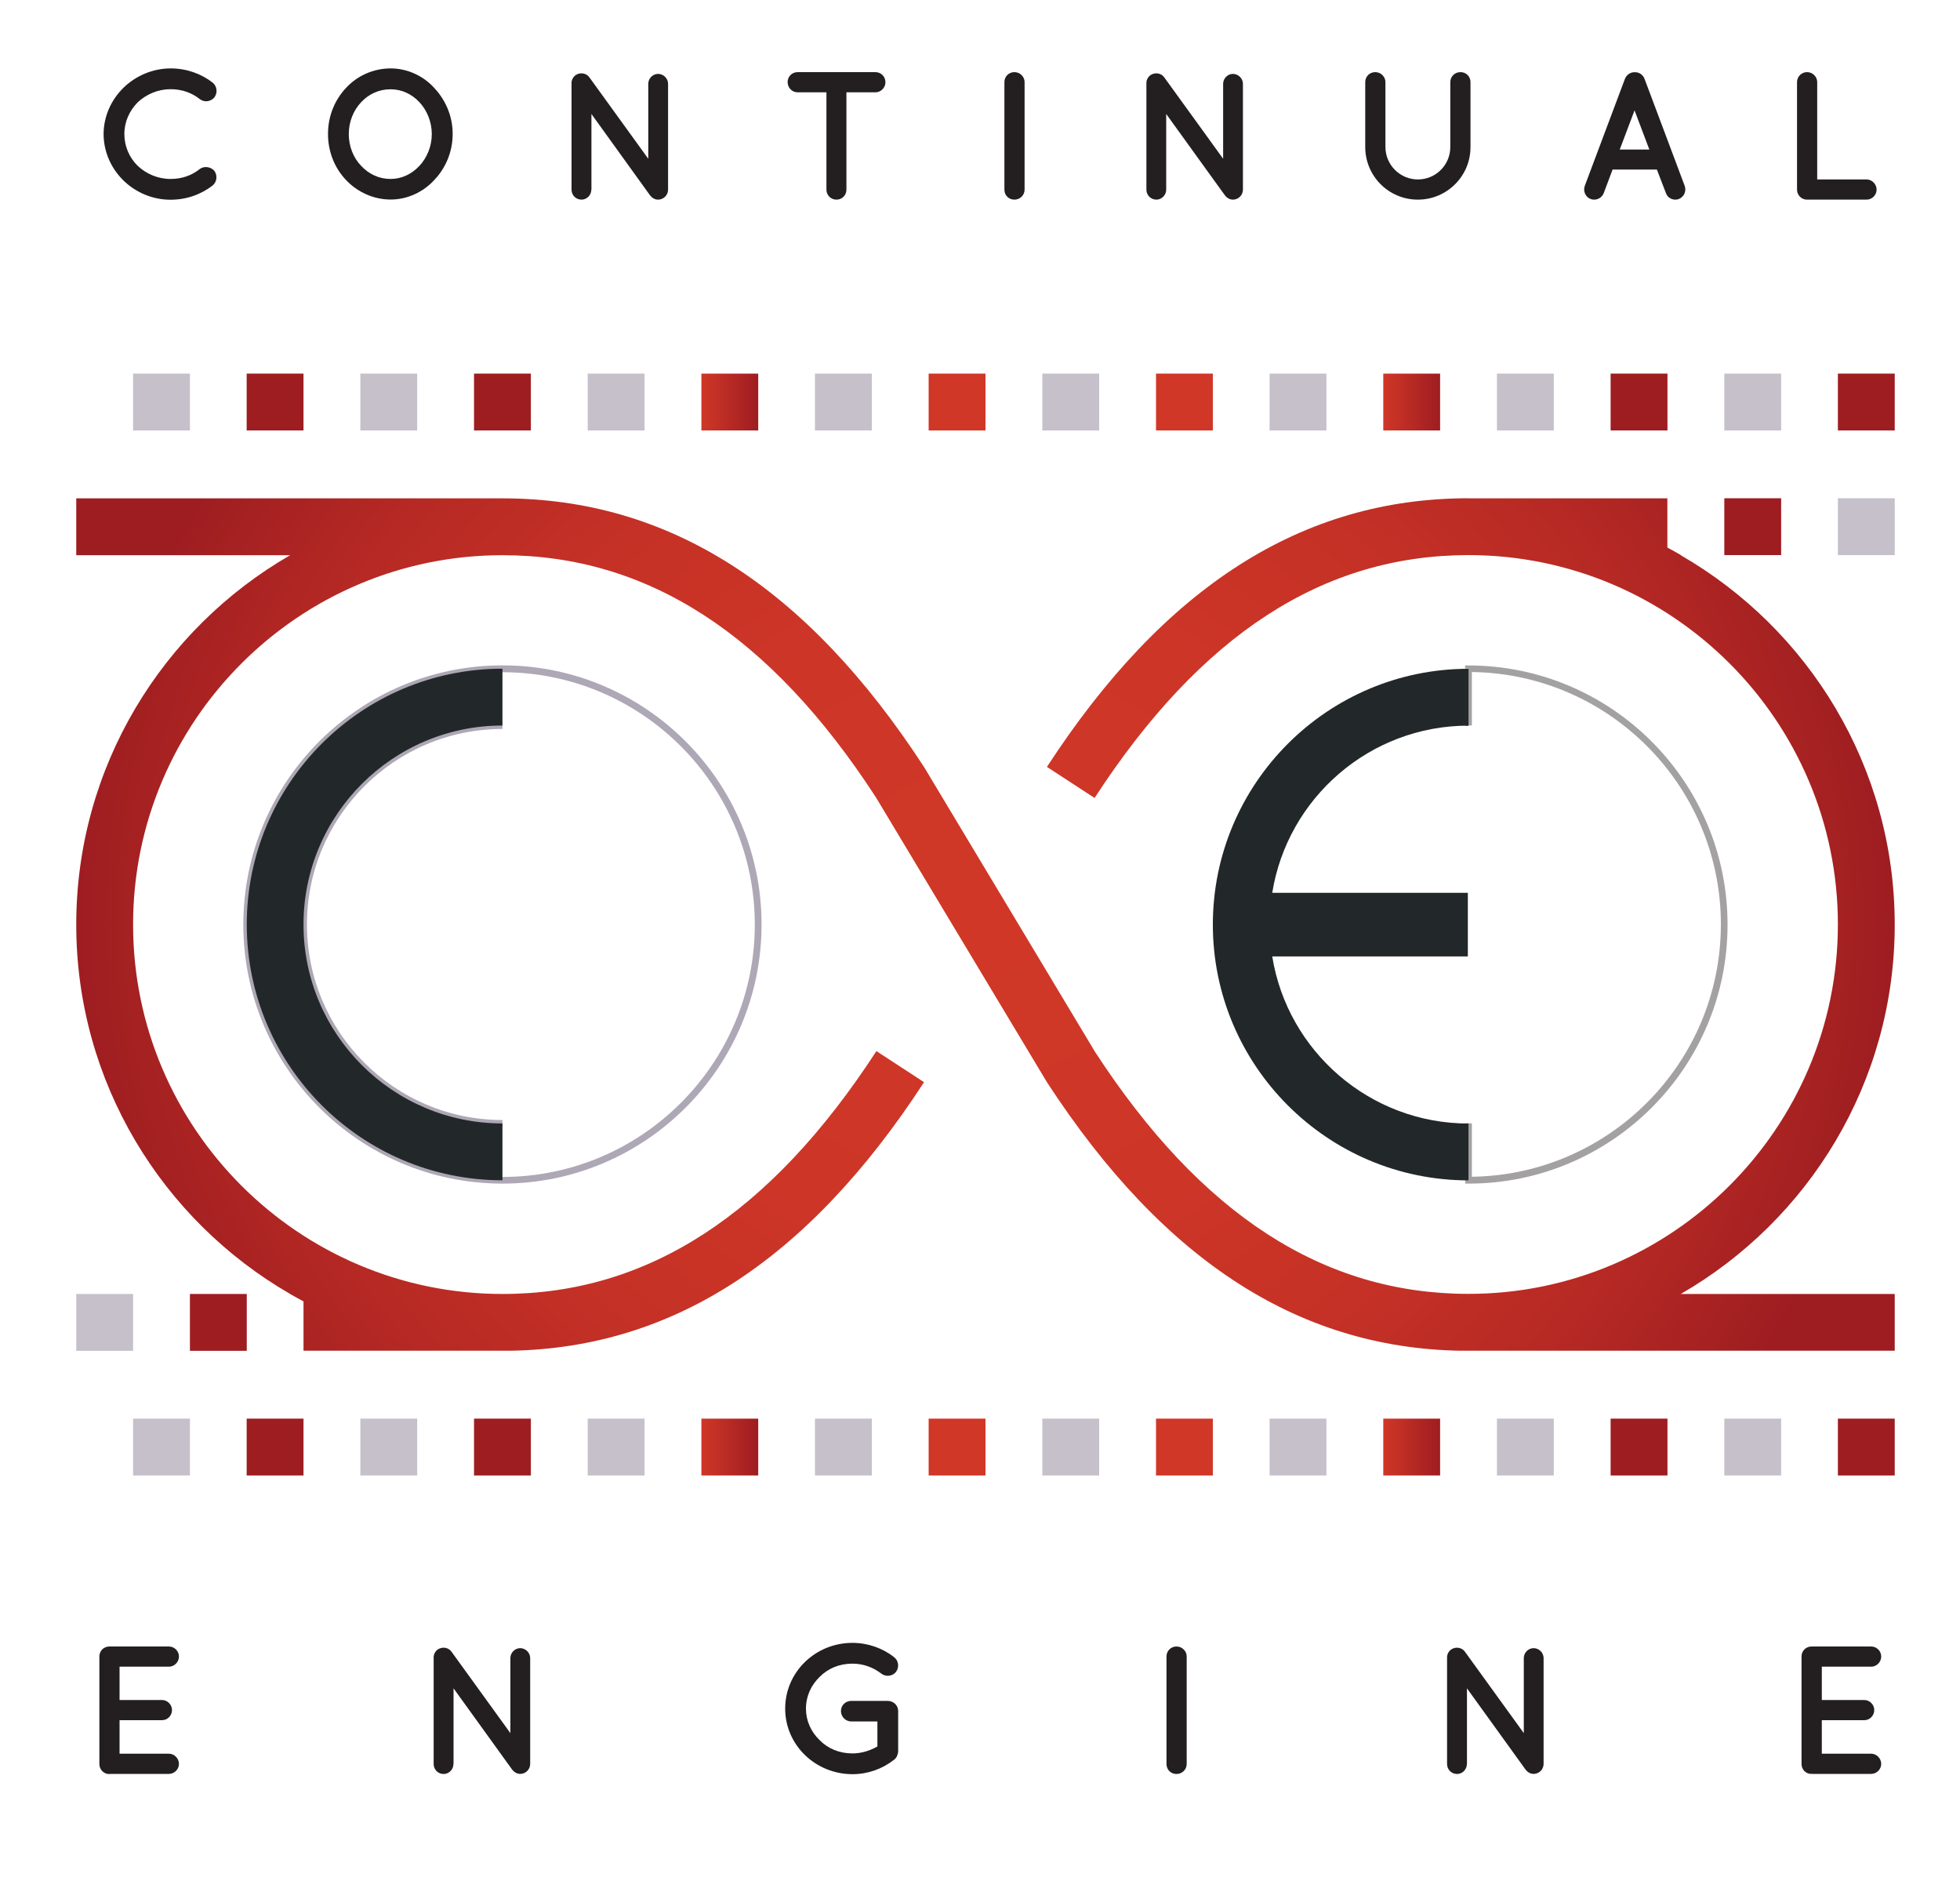 <svg xmlns="http://www.w3.org/2000/svg" xmlns:xlink="http://www.w3.org/1999/xlink" x="0px" y="0px" viewBox="0 0 200 191.55" style="enable-background:new 0 0 200 191.55;" xml:space="preserve"><style type="text/css">	.st0{fill:#AEA7B5;}	.st1{fill:#C5C0CA;}	.st2{fill:#9E1D21;}	.st3{clip-path:url(#SVGID_2_);fill:url(#SVGID_3_);}	.st4{fill:#D03727;}	.st5{clip-path:url(#SVGID_5_);fill:url(#SVGID_6_);}	.st6{clip-path:url(#SVGID_8_);fill:url(#SVGID_9_);}	.st7{clip-path:url(#SVGID_11_);fill:url(#SVGID_12_);}	.st8{fill:#231F20;}	.st9{fill:#222829;}	.st10{fill:#A3A1A2;}	.st11{fill:#23292A;}	.st12{clip-path:url(#SVGID_14_);fill:url(#SVGID_15_);}	.st13{display:none;}	.st14{display:inline;fill:#FFFFFF;}	.st15{display:inline;}	.st16{clip-path:url(#SVGID_17_);fill:#FFFFFF;}	.st17{clip-path:url(#SVGID_19_);fill:#FFFFFF;}	.st18{clip-path:url(#SVGID_21_);fill:#FFFFFF;}	.st19{clip-path:url(#SVGID_23_);fill:#FFFFFF;}	.st20{clip-path:url(#SVGID_25_);fill:#FFFFFF;}</style><g id="logo">	<path class="st0" d="M51.27,114.97c-11.38,0-20.64-9.26-20.64-20.64c0-11.38,9.26-20.64,20.64-20.64v0.69  c-5.5,0-10.49,2.24-14.1,5.85c-3.61,3.61-5.85,8.6-5.85,14.1c0,5.5,2.24,10.49,5.85,14.1c3.61,3.61,8.6,5.85,14.1,5.85V114.97   M51.27,120.77c-14.58,0-26.44-11.86-26.44-26.44c0-14.58,11.86-26.44,26.44-26.44c14.58,0,26.44,11.86,26.44,26.44  C77.71,108.92,65.85,120.77,51.27,120.77v-0.34v-0.34c7.1,0,13.54-2.89,18.2-7.55c4.66-4.66,7.55-11.1,7.55-18.2  c0-7.1-2.89-13.54-7.55-18.2c-4.66-4.66-11.1-7.55-18.2-7.55c-7.1,0-13.54,2.89-18.2,7.55c-4.66,4.66-7.55,11.1-7.55,18.2  c0,7.1,2.89,13.54,7.55,18.2c4.66,4.66,11.1,7.55,18.2,7.55v0.34V120.77"></path>	<rect x="13.58" y="38.12" class="st1" width="5.8" height="5.8"></rect>	<rect x="25.17" y="38.12" class="st2" width="5.8" height="5.8"></rect>	<rect x="36.77" y="38.12" class="st1" width="5.8" height="5.8"></rect>	<rect x="48.37" y="38.12" class="st2" width="5.8" height="5.8"></rect>	<rect x="59.97" y="38.12" class="st1" width="5.8" height="5.8"></rect>	<g>		<defs>			<rect id="SVGID_1_" x="71.57" y="38.12" width="5.8" height="5.8"></rect>		</defs>		<clipPath id="SVGID_2_">			<use xlink:href="#SVGID_1_" style="overflow:visible;"></use>		</clipPath>					<linearGradient id="SVGID_3_" gradientUnits="userSpaceOnUse" x1="-180.636" y1="381.753" x2="-179.947" y2="381.753" gradientTransform="matrix(8.418 0 0 -8.418 1592.152 3254.611)">			<stop offset="0" style="stop-color:#D03727"></stop>			<stop offset="1" style="stop-color:#9E1D21"></stop>		</linearGradient>		<rect x="71.57" y="38.12" class="st3" width="5.8" height="5.8"></rect>	</g>	<rect x="83.16" y="38.12" class="st1" width="5.8" height="5.8"></rect>	<rect x="94.76" y="38.12" class="st4" width="5.8" height="5.8"></rect>	<rect x="106.36" y="38.12" class="st1" width="5.8" height="5.8"></rect>	<rect x="117.96" y="38.12" class="st4" width="5.8" height="5.8"></rect>	<rect x="129.55" y="38.12" class="st1" width="5.8" height="5.8"></rect>	<g>		<defs>			<rect id="SVGID_4_" x="141.15" y="38.12" width="5.8" height="5.8"></rect>		</defs>		<clipPath id="SVGID_5_">			<use xlink:href="#SVGID_4_" style="overflow:visible;"></use>		</clipPath>					<linearGradient id="SVGID_6_" gradientUnits="userSpaceOnUse" x1="-184.37" y1="381.753" x2="-183.681" y2="381.753" gradientTransform="matrix(8.418 0 0 -8.418 1693.172 3254.611)">			<stop offset="0" style="stop-color:#D03727"></stop>			<stop offset="1" style="stop-color:#9E1D21"></stop>		</linearGradient>		<rect x="141.15" y="38.12" class="st5" width="5.8" height="5.8"></rect>	</g>	<rect x="152.75" y="38.12" class="st1" width="5.8" height="5.8"></rect>	<rect x="164.35" y="38.12" class="st2" width="5.8" height="5.8"></rect>	<rect x="175.95" y="38.12" class="st1" width="5.8" height="5.8"></rect>	<rect x="187.54" y="38.12" class="st2" width="5.8" height="5.8"></rect>	<rect x="13.58" y="144.75" class="st1" width="5.8" height="5.8"></rect>	<rect x="25.17" y="144.75" class="st2" width="5.8" height="5.8"></rect>	<rect x="36.77" y="144.75" class="st1" width="5.8" height="5.8"></rect>	<rect x="48.37" y="144.75" class="st2" width="5.8" height="5.8"></rect>	<rect x="59.97" y="144.75" class="st1" width="5.8" height="5.8"></rect>	<g>		<defs>			<rect id="SVGID_7_" x="71.57" y="144.75" width="5.8" height="5.8"></rect>		</defs>		<clipPath id="SVGID_8_">			<use xlink:href="#SVGID_7_" style="overflow:visible;"></use>		</clipPath>					<linearGradient id="SVGID_9_" gradientUnits="userSpaceOnUse" x1="-180.636" y1="387.475" x2="-179.947" y2="387.475" gradientTransform="matrix(8.418 0 0 -8.418 1592.152 3409.398)">			<stop offset="0" style="stop-color:#D03727"></stop>			<stop offset="1" style="stop-color:#9E1D21"></stop>		</linearGradient>		<rect x="71.57" y="144.75" class="st6" width="5.8" height="5.8"></rect>	</g>	<rect x="83.16" y="144.75" class="st1" width="5.8" height="5.8"></rect>	<rect x="94.76" y="144.75" class="st4" width="5.8" height="5.8"></rect>	<rect x="106.36" y="144.75" class="st1" width="5.8" height="5.8"></rect>	<rect x="117.96" y="144.75" class="st4" width="5.8" height="5.8"></rect>	<rect x="129.55" y="144.75" class="st1" width="5.8" height="5.8"></rect>	<g>		<defs>			<rect id="SVGID_10_" x="141.15" y="144.75" width="5.8" height="5.8"></rect>		</defs>		<clipPath id="SVGID_11_">			<use xlink:href="#SVGID_10_" style="overflow:visible;"></use>		</clipPath>					<linearGradient id="SVGID_12_" gradientUnits="userSpaceOnUse" x1="-184.37" y1="387.475" x2="-183.681" y2="387.475" gradientTransform="matrix(8.418 0 0 -8.418 1693.172 3409.398)">			<stop offset="0" style="stop-color:#D03727"></stop>			<stop offset="1" style="stop-color:#9E1D21"></stop>		</linearGradient>		<rect x="141.15" y="144.75" class="st7" width="5.8" height="5.8"></rect>	</g>	<rect x="152.75" y="144.75" class="st1" width="5.8" height="5.8"></rect>	<rect x="164.35" y="144.75" class="st2" width="5.8" height="5.8"></rect>	<rect x="175.95" y="144.75" class="st1" width="5.8" height="5.8"></rect>	<rect x="187.54" y="144.75" class="st2" width="5.8" height="5.8"></rect>	<path class="st8" d="M10.57,13.68C10.59,10,13.68,7,17.4,6.98c1.64,0,3.12,0.54,4.3,1.45c0.45,0.37,0.52,1.02,0.19,1.49  c-0.37,0.47-1.06,0.54-1.49,0.2C19.57,9.46,18.55,9.1,17.4,9.1c-1.28,0-2.47,0.52-3.35,1.34c-0.84,0.86-1.36,1.97-1.36,3.24  c0,1.26,0.52,2.42,1.36,3.24c0.87,0.82,2.06,1.34,3.35,1.34c1.15,0,2.16-0.35,2.99-1.02c0.43-0.32,1.12-0.24,1.49,0.2  c0.33,0.46,0.26,1.13-0.19,1.49c-1.17,0.91-2.66,1.45-4.3,1.45C13.68,20.37,10.59,17.38,10.57,13.68"></path>	<path class="st8" d="M44.31,8.97c1.15,1.23,1.88,2.86,1.88,4.7c0,1.84-0.73,3.5-1.88,4.7c-1.1,1.21-2.73,1.99-4.44,1.99  c-1.78,0-3.42-0.78-4.56-1.99c-1.15-1.21-1.84-2.86-1.84-4.7c0-1.84,0.69-3.48,1.84-4.7c1.13-1.23,2.77-1.99,4.56-1.99  C41.57,6.98,43.21,7.75,44.31,8.97 M44.06,13.68c0-1.26-0.5-2.44-1.26-3.25c-0.78-0.84-1.82-1.32-2.94-1.32  c-1.19,0-2.23,0.48-3.01,1.32c-0.78,0.82-1.26,1.99-1.26,3.25c0,1.26,0.48,2.44,1.26,3.24c0.78,0.84,1.82,1.34,3.01,1.34  c1.12,0,2.16-0.5,2.94-1.34C43.56,16.11,44.06,14.94,44.06,13.68"></path>	<path class="st8" d="M60.34,19.35c0,0.56-0.46,1.02-1,1.02c-0.58,0-1.02-0.46-1.02-1.02V8.55V8.53c-0.02-0.32,0.13-0.65,0.41-0.86  c0.46-0.32,1.1-0.22,1.41,0.22l6.01,8.31V8.55c0-0.54,0.45-1.01,1-1.01c0.56,0,1.02,0.47,1.02,1.01v10.8  c0,0.56-0.46,1.02-1.02,1.02c-0.3,0-0.58-0.15-0.76-0.37l-0.09-0.11l-5.95-8.26V19.35z"></path>	<path class="st8" d="M89.33,9.42h-2.96v9.93c0,0.58-0.45,1.02-1.02,1.02c-0.56,0-1.02-0.44-1.02-1.02V9.42h-2.94  c-0.58,0-1.02-0.48-1.02-1.04c0-0.58,0.45-1.02,1.02-1.02h7.94c0.56,0,1.02,0.45,1.02,1.02C90.36,8.94,89.89,9.42,89.33,9.42"></path>	<path class="st8" d="M102.49,8.38c0-0.58,0.45-1.02,1.02-1.02c0.56,0,1.04,0.45,1.04,1.02v10.97c0,0.58-0.48,1.02-1.04,1.02  c-0.58,0-1.02-0.44-1.02-1.02V8.38z"></path>	<path class="st8" d="M119,19.35c0,0.56-0.47,1.02-1,1.02c-0.58,0-1.02-0.46-1.02-1.02V8.55V8.53c-0.02-0.32,0.13-0.65,0.41-0.86  c0.46-0.32,1.1-0.22,1.41,0.22l6.01,8.31V8.55c0-0.54,0.45-1.01,1-1.01s1.02,0.47,1.02,1.01v10.8c0,0.56-0.46,1.02-1.02,1.02  c-0.3,0-0.58-0.15-0.76-0.37l-0.09-0.11L119,11.63V19.35z"></path>	<path class="st8" d="M144.68,20.37c-2.99,0-5.37-2.42-5.37-5.37V8.38c0-0.58,0.45-1.02,1.02-1.02c0.56,0,1.04,0.45,1.04,1.02V15  c0,1.82,1.49,3.31,3.31,3.31c1.84,0,3.31-1.49,3.31-3.31V8.38c0-0.58,0.46-1.02,1.04-1.02c0.58,0,1.02,0.45,1.02,1.02V15  C150.06,17.95,147.66,20.37,144.68,20.37"></path>	<path class="st8" d="M169.07,17.3h-4.52l-0.91,2.42c-0.17,0.41-0.56,0.65-0.97,0.65c-0.13,0-0.24-0.02-0.35-0.06  c-0.54-0.2-0.8-0.8-0.61-1.34l4.11-10.95c0.17-0.41,0.58-0.67,0.99-0.65c0.43-0.02,0.82,0.24,0.99,0.65l4.11,10.95  c0.19,0.54-0.07,1.13-0.61,1.34c-0.09,0.04-0.22,0.06-0.35,0.06c-0.41,0-0.8-0.24-0.95-0.65L169.07,17.3z M168.3,15.26l-1.51-4  l-1.51,4H168.3z"></path>	<path class="st8" d="M183.37,19.35V8.38c0-0.56,0.45-1.02,1.02-1.02c0.58,0,1.04,0.47,1.04,1.02v9.93h5.04  c0.54,0,1.02,0.47,1.02,1.04c0,0.56-0.48,1.02-1.02,1.02h-6.03h-0.04h-0.02C183.82,20.37,183.37,19.91,183.37,19.35"></path>	<path class="st8" d="M10.14,179.99v-10.97c0-0.58,0.45-1.02,1.02-1.02h0.02h0.04h6.02c0.54,0,1.02,0.45,1.02,1.02  c0,0.58-0.48,1.04-1.02,1.04H12.2v3.4h4.33c0.56,0,1.02,0.48,1.02,1.02c0,0.58-0.46,1.04-1.02,1.04H12.2v3.42h5.04  c0.54,0,1.02,0.47,1.02,1.04c0,0.56-0.48,1.02-1.02,1.02h-6.02L11.18,181l-0.02,0.02C10.58,181.02,10.14,180.55,10.14,179.99"></path>	<path class="st8" d="M46.27,179.99c0,0.56-0.46,1.02-1,1.02c-0.58,0-1.02-0.46-1.02-1.02v-10.8v-0.02  c-0.02-0.32,0.13-0.65,0.41-0.86c0.47-0.32,1.1-0.22,1.41,0.22l6.01,8.31v-7.66c0-0.54,0.45-1.01,1-1.01  c0.56,0,1.02,0.47,1.02,1.01v10.8c0,0.56-0.46,1.02-1.02,1.02c-0.3,0-0.58-0.15-0.76-0.37l-0.09-0.11l-5.95-8.25V179.99z"></path>	<path class="st8" d="M80.12,174.34c0-3.74,3.09-6.71,6.86-6.71c1.58,0,3.09,0.54,4.24,1.45c0.48,0.35,0.56,1.04,0.21,1.51  c-0.35,0.45-1.04,0.54-1.51,0.17c-0.8-0.62-1.82-1.01-2.94-1.01c-1.34,0-2.51,0.5-3.35,1.36c-0.87,0.84-1.39,1.97-1.39,3.24  c0,1.23,0.52,2.36,1.39,3.2c0.84,0.86,2.01,1.36,3.35,1.36c0.93,0,1.8-0.28,2.55-0.71v-2.55h-2.66c-0.58,0-1.06-0.48-1.06-1.06  c0-0.6,0.48-1.04,1.06-1.04h3.66h0.02h0.02c0.59,0,1.08,0.44,1.08,1.04v4.11c0,0.13-0.04,0.2-0.06,0.32l-0.04,0.09v0.02  c-0.06,0.17-0.17,0.32-0.35,0.45c-1.17,0.91-2.64,1.45-4.22,1.45C83.21,181.02,80.12,178.06,80.12,174.34"></path>	<path class="st8" d="M119.03,169.02c0-0.58,0.45-1.02,1.02-1.02c0.56,0,1.04,0.45,1.04,1.02v10.97c0,0.58-0.48,1.02-1.04,1.02  c-0.58,0-1.02-0.44-1.02-1.02V169.02z"></path>	<path class="st8" d="M149.68,179.99c0,0.56-0.46,1.02-1,1.02c-0.58,0-1.02-0.46-1.02-1.02v-10.8v-0.02  c-0.02-0.32,0.13-0.65,0.41-0.86c0.46-0.32,1.1-0.22,1.41,0.22l6.01,8.31v-7.66c0-0.54,0.45-1.01,1-1.01  c0.56,0,1.02,0.47,1.02,1.01v10.8c0,0.56-0.46,1.02-1.02,1.02c-0.3,0-0.58-0.15-0.76-0.37l-0.09-0.11l-5.95-8.25V179.99z"></path>	<path class="st8" d="M183.83,179.99v-10.97c0-0.58,0.45-1.02,1.02-1.02h0.02h0.04h6.03c0.54,0,1.02,0.45,1.02,1.02  c0,0.58-0.48,1.04-1.02,1.04h-5.04v3.4h4.33c0.56,0,1.02,0.48,1.02,1.02c0,0.58-0.46,1.04-1.02,1.04h-4.33v3.42h5.04  c0.54,0,1.02,0.47,1.02,1.04c0,0.56-0.48,1.02-1.02,1.02h-6.03l-0.04-0.02l-0.02,0.02C184.27,181.02,183.83,180.55,183.83,179.99"></path>	<path class="st9" d="M149.85,74.04L149.85,74.04l0-5.8h0c-14.39,0-26.09,11.71-26.09,26.1c0,14.39,11.7,26.1,26.09,26.1h0v-5.8h0  c-10.09,0-18.48-7.4-20.03-17.05h19.96v-6.49h-19.96C131.37,81.44,139.76,74.04,149.85,74.04"></path>	<path class="st9" d="M51.27,114.63L51.27,114.63c-11.19,0-20.3-9.1-20.3-20.3c0-11.19,9.11-20.3,20.3-20.3h0v-5.8h0  c-14.39,0-26.09,11.71-26.09,26.1c0,14.39,11.7,26.1,26.09,26.1h0V114.63z"></path>	<path class="st10" d="M149.85,120.77h-0.34v-0.35c0.11,0,0.23,0,0.34,0h0v-5.8h0.34v5.45c14.04-0.19,25.41-11.66,25.41-25.75  c0-7.1-2.89-13.54-7.55-18.2c-4.59-4.59-10.89-7.46-17.86-7.55v5.45h-0.35h0v-5.8h0c-0.11,0-0.23,0-0.34,0V67.9h0.34  c14.58,0,26.44,11.86,26.44,26.44C176.29,108.92,164.43,120.77,149.85,120.77"></path>	<path class="st11" d="M149.85,74.04L149.85,74.04h-0.34v-5.8c0.11,0,0.23,0,0.34,0h0V74.04 M149.85,120.43L149.85,120.43  c-0.12,0-0.23,0-0.34,0v-5.8h0.34V120.43"></path>	<rect x="175.95" y="50.84" class="st2" width="5.8" height="5.8"></rect>	<rect x="187.54" y="50.84" class="st1" width="5.8" height="5.8"></rect>	<rect x="7.78" y="132.03" class="st1" width="5.8" height="5.8"></rect>	<rect x="19.38" y="132.03" class="st2" width="5.8" height="5.8"></rect>	<g>		<defs>			<path id="SVGID_13_" d="M149.85,50.84c-16.94,0-31.02,8.97-43.02,27.41l4.86,3.17c10.85-16.68,23.33-24.78,38.16-24.78    c20.78,0,37.69,16.91,37.69,37.69s-16.91,37.69-37.69,37.69c-14.83,0-27.31-8.1-38.11-24.69L94.29,78.26    c-12-18.44-26.08-27.41-43.02-27.41H7.78v5.8h21.83C16.58,64.16,7.78,78.24,7.78,94.34c0,16.1,8.8,30.17,21.83,37.69h-0.01    c0.45,0.26,0.91,0.51,1.37,0.76v5.04h20.3c16.94,0,31.02-8.97,43.02-27.41l-4.86-3.17c-10.85,16.67-23.33,24.78-38.16,24.78    c-20.78,0-37.69-16.91-37.69-37.69s16.91-37.69,37.69-37.69c14.83,0,27.31,8.1,38.1,24.69l17.46,29.08    c12,18.44,26.08,27.41,43.02,27.41h43.49v-5.8h-21.83c13.04-7.52,21.83-21.59,21.83-37.69c0-16.1-8.8-30.17-21.84-37.69h0.04    c-0.46-0.27-0.93-0.53-1.4-0.78v-5.02H149.85z"></path>		</defs>		<clipPath id="SVGID_14_">			<use xlink:href="#SVGID_13_" style="overflow:visible;"></use>		</clipPath>					<radialGradient id="SVGID_15_" cx="-182.012" cy="384.041" r="0.689" gradientTransform="matrix(134.89 0 0 -124.616 24652.086 47951.957)" gradientUnits="userSpaceOnUse">			<stop offset="0" style="stop-color:#D03727"></stop>			<stop offset="0.368" style="stop-color:#CD3627"></stop>			<stop offset="0.603" style="stop-color:#C53126"></stop>			<stop offset="0.801" style="stop-color:#B62924"></stop>			<stop offset="0.977" style="stop-color:#A11F21"></stop>			<stop offset="1" style="stop-color:#9E1D21"></stop>		</radialGradient>		<rect x="7.78" y="50.84" class="st12" width="185.56" height="86.98"></rect>	</g></g><g id="logo-white" class="st13">	<path class="st14" d="M51.27,114.97c-11.38,0-20.64-9.26-20.64-20.64c0-11.38,9.26-20.64,20.64-20.64v0.69  c-5.5,0-10.49,2.24-14.1,5.85c-3.61,3.61-5.85,8.6-5.85,14.1c0,5.5,2.24,10.49,5.85,14.1c3.61,3.61,8.6,5.85,14.1,5.85V114.97   M51.27,120.77c-14.58,0-26.44-11.86-26.44-26.44c0-14.58,11.86-26.44,26.44-26.44c14.58,0,26.44,11.86,26.44,26.44  C77.71,108.92,65.85,120.77,51.27,120.77v-0.34v-0.34c7.1,0,13.54-2.89,18.2-7.55c4.66-4.66,7.55-11.1,7.55-18.2  c0-7.1-2.89-13.54-7.55-18.2c-4.66-4.66-11.1-7.55-18.2-7.55c-7.1,0-13.54,2.89-18.2,7.55c-4.66,4.66-7.55,11.1-7.55,18.2  c0,7.1,2.89,13.54,7.55,18.2c4.66,4.66,11.1,7.55,18.2,7.55v0.34V120.77"></path>	<rect x="13.58" y="38.12" class="st14" width="5.8" height="5.8"></rect>	<rect x="25.17" y="38.12" class="st14" width="5.8" height="5.8"></rect>	<rect x="36.77" y="38.12" class="st14" width="5.8" height="5.8"></rect>	<rect x="48.37" y="38.12" class="st14" width="5.8" height="5.8"></rect>	<rect x="59.97" y="38.12" class="st14" width="5.8" height="5.8"></rect>	<g class="st15">		<defs>			<rect id="SVGID_16_" x="71.57" y="38.12" width="5.8" height="5.8"></rect>		</defs>		<use xlink:href="#SVGID_16_" style="overflow:visible;fill:#FFFFFF;"></use>		<clipPath id="SVGID_17_">			<use xlink:href="#SVGID_16_" style="overflow:visible;"></use>		</clipPath>		<rect x="71.57" y="38.12" class="st16" width="5.8" height="5.8"></rect>	</g>	<rect x="83.16" y="38.12" class="st14" width="5.8" height="5.8"></rect>	<rect x="94.76" y="38.12" class="st14" width="5.8" height="5.8"></rect>	<rect x="106.36" y="38.12" class="st14" width="5.8" height="5.8"></rect>	<rect x="117.96" y="38.12" class="st14" width="5.8" height="5.8"></rect>	<rect x="129.55" y="38.12" class="st14" width="5.8" height="5.8"></rect>	<g class="st15">		<defs>			<rect id="SVGID_18_" x="141.15" y="38.12" width="5.8" height="5.8"></rect>		</defs>		<use xlink:href="#SVGID_18_" style="overflow:visible;fill:#FFFFFF;"></use>		<clipPath id="SVGID_19_">			<use xlink:href="#SVGID_18_" style="overflow:visible;"></use>		</clipPath>		<rect x="141.15" y="38.12" class="st17" width="5.8" height="5.8"></rect>	</g>	<rect x="152.75" y="38.12" class="st14" width="5.8" height="5.8"></rect>	<rect x="164.35" y="38.12" class="st14" width="5.8" height="5.8"></rect>	<rect x="175.95" y="38.12" class="st14" width="5.8" height="5.8"></rect>	<rect x="187.54" y="38.12" class="st14" width="5.8" height="5.8"></rect>	<rect x="13.58" y="144.75" class="st14" width="5.8" height="5.8"></rect>	<rect x="25.17" y="144.75" class="st14" width="5.8" height="5.8"></rect>	<rect x="36.77" y="144.75" class="st14" width="5.8" height="5.8"></rect>	<rect x="48.37" y="144.75" class="st14" width="5.8" height="5.8"></rect>	<rect x="59.97" y="144.75" class="st14" width="5.8" height="5.8"></rect>	<g class="st15">		<defs>			<rect id="SVGID_20_" x="71.57" y="144.75" width="5.8" height="5.8"></rect>		</defs>		<use xlink:href="#SVGID_20_" style="overflow:visible;fill:#FFFFFF;"></use>		<clipPath id="SVGID_21_">			<use xlink:href="#SVGID_20_" style="overflow:visible;"></use>		</clipPath>		<rect x="71.57" y="144.75" class="st18" width="5.8" height="5.8"></rect>	</g>	<rect x="83.16" y="144.75" class="st14" width="5.8" height="5.8"></rect>	<rect x="94.76" y="144.75" class="st14" width="5.8" height="5.8"></rect>	<rect x="106.36" y="144.75" class="st14" width="5.8" height="5.8"></rect>	<rect x="117.96" y="144.75" class="st14" width="5.8" height="5.8"></rect>	<rect x="129.55" y="144.75" class="st14" width="5.8" height="5.8"></rect>	<g class="st15">		<defs>			<rect id="SVGID_22_" x="141.15" y="144.75" width="5.8" height="5.8"></rect>		</defs>		<use xlink:href="#SVGID_22_" style="overflow:visible;fill:#FFFFFF;"></use>		<clipPath id="SVGID_23_">			<use xlink:href="#SVGID_22_" style="overflow:visible;"></use>		</clipPath>		<rect x="141.15" y="144.75" class="st19" width="5.8" height="5.8"></rect>	</g>	<rect x="152.75" y="144.75" class="st14" width="5.8" height="5.8"></rect>	<rect x="164.35" y="144.75" class="st14" width="5.8" height="5.8"></rect>	<rect x="175.95" y="144.75" class="st14" width="5.8" height="5.8"></rect>	<rect x="187.54" y="144.75" class="st14" width="5.8" height="5.8"></rect>	<path class="st14" d="M10.57,13.68C10.59,10,13.68,7,17.4,6.98c1.64,0,3.12,0.54,4.3,1.45c0.45,0.37,0.52,1.02,0.19,1.49  c-0.37,0.47-1.06,0.54-1.49,0.2C19.57,9.46,18.55,9.1,17.4,9.1c-1.28,0-2.47,0.52-3.35,1.34c-0.84,0.86-1.36,1.97-1.36,3.24  c0,1.26,0.52,2.42,1.36,3.24c0.87,0.82,2.06,1.34,3.35,1.34c1.15,0,2.16-0.35,2.99-1.02c0.43-0.32,1.12-0.24,1.49,0.2  c0.33,0.46,0.26,1.13-0.19,1.49c-1.17,0.91-2.66,1.45-4.3,1.45C13.68,20.37,10.59,17.38,10.57,13.68"></path>	<path class="st14" d="M44.31,8.97c1.15,1.23,1.88,2.86,1.88,4.7c0,1.84-0.73,3.5-1.88,4.7c-1.1,1.21-2.73,1.99-4.44,1.99  c-1.78,0-3.42-0.78-4.56-1.99c-1.15-1.21-1.84-2.86-1.84-4.7c0-1.84,0.69-3.48,1.84-4.7c1.13-1.23,2.77-1.99,4.56-1.99  C41.57,6.98,43.21,7.75,44.31,8.97 M44.06,13.68c0-1.26-0.5-2.44-1.26-3.25c-0.78-0.84-1.82-1.32-2.94-1.32  c-1.19,0-2.23,0.48-3.01,1.32c-0.78,0.82-1.26,1.99-1.26,3.25c0,1.26,0.48,2.44,1.26,3.24c0.78,0.84,1.82,1.34,3.01,1.34  c1.12,0,2.16-0.5,2.94-1.34C43.56,16.11,44.06,14.94,44.06,13.68"></path>	<path class="st14" d="M60.34,19.35c0,0.56-0.46,1.02-1,1.02c-0.58,0-1.02-0.46-1.02-1.02V8.55V8.53c-0.02-0.32,0.13-0.65,0.41-0.86  c0.46-0.32,1.1-0.22,1.41,0.22l6.01,8.31V8.55c0-0.54,0.45-1.01,1-1.01c0.56,0,1.02,0.47,1.02,1.01v10.8  c0,0.56-0.46,1.02-1.02,1.02c-0.3,0-0.58-0.15-0.76-0.37l-0.09-0.11l-5.95-8.26V19.35z"></path>	<path class="st14" d="M89.33,9.42h-2.96v9.93c0,0.58-0.45,1.02-1.02,1.02c-0.56,0-1.02-0.44-1.02-1.02V9.42h-2.94  c-0.58,0-1.02-0.48-1.02-1.04c0-0.58,0.45-1.02,1.02-1.02h7.94c0.56,0,1.02,0.45,1.02,1.02C90.36,8.94,89.89,9.42,89.33,9.42"></path>	<path class="st14" d="M102.49,8.38c0-0.58,0.45-1.02,1.02-1.02c0.56,0,1.04,0.45,1.04,1.02v10.97c0,0.58-0.48,1.02-1.04,1.02  c-0.58,0-1.02-0.44-1.02-1.02V8.38z"></path>	<path class="st14" d="M119,19.35c0,0.56-0.47,1.02-1,1.02c-0.58,0-1.02-0.46-1.02-1.02V8.55V8.53c-0.02-0.32,0.13-0.65,0.41-0.86  c0.46-0.32,1.1-0.22,1.41,0.22l6.01,8.31V8.55c0-0.54,0.45-1.01,1-1.01s1.02,0.47,1.02,1.01v10.8c0,0.56-0.46,1.02-1.02,1.02  c-0.3,0-0.58-0.15-0.76-0.37l-0.09-0.11L119,11.63V19.35z"></path>	<path class="st14" d="M144.68,20.37c-2.99,0-5.37-2.42-5.37-5.37V8.38c0-0.58,0.45-1.02,1.02-1.02c0.56,0,1.04,0.45,1.04,1.02V15  c0,1.82,1.49,3.31,3.31,3.31c1.84,0,3.31-1.49,3.31-3.31V8.38c0-0.58,0.46-1.02,1.04-1.02c0.58,0,1.02,0.45,1.02,1.02V15  C150.06,17.95,147.66,20.37,144.68,20.37"></path>	<path class="st14" d="M169.07,17.3h-4.52l-0.91,2.42c-0.17,0.41-0.56,0.65-0.97,0.65c-0.13,0-0.24-0.02-0.35-0.06  c-0.54-0.2-0.8-0.8-0.61-1.34l4.11-10.95c0.17-0.41,0.58-0.67,0.99-0.65c0.43-0.02,0.82,0.24,0.99,0.65l4.11,10.95  c0.19,0.54-0.07,1.13-0.61,1.34c-0.09,0.04-0.22,0.06-0.35,0.06c-0.41,0-0.8-0.24-0.95-0.65L169.07,17.3z M168.3,15.26l-1.51-4  l-1.51,4H168.3z"></path>	<path class="st14" d="M183.37,19.35V8.38c0-0.56,0.45-1.02,1.02-1.02c0.58,0,1.04,0.47,1.04,1.02v9.93h5.04  c0.54,0,1.02,0.47,1.02,1.04c0,0.56-0.48,1.02-1.02,1.02h-6.03h-0.04h-0.02C183.82,20.37,183.37,19.91,183.37,19.35"></path>	<path class="st14" d="M10.14,179.99v-10.97c0-0.58,0.45-1.02,1.02-1.02h0.02h0.04h6.02c0.54,0,1.02,0.45,1.02,1.02  c0,0.58-0.48,1.04-1.02,1.04H12.2v3.4h4.33c0.56,0,1.02,0.48,1.02,1.02c0,0.58-0.46,1.04-1.02,1.04H12.2v3.42h5.04  c0.54,0,1.02,0.47,1.02,1.04c0,0.56-0.48,1.02-1.02,1.02h-6.02L11.18,181l-0.02,0.02C10.58,181.02,10.14,180.55,10.14,179.99"></path>	<path class="st14" d="M46.27,179.99c0,0.56-0.46,1.02-1,1.02c-0.58,0-1.02-0.46-1.02-1.02v-10.8v-0.02  c-0.02-0.32,0.13-0.65,0.41-0.86c0.47-0.32,1.1-0.22,1.41,0.22l6.01,8.31v-7.66c0-0.54,0.45-1.01,1-1.01  c0.56,0,1.02,0.47,1.02,1.01v10.8c0,0.56-0.46,1.02-1.02,1.02c-0.3,0-0.58-0.15-0.76-0.37l-0.09-0.11l-5.95-8.25V179.99z"></path>	<path class="st14" d="M80.12,174.34c0-3.74,3.09-6.71,6.86-6.71c1.58,0,3.09,0.54,4.24,1.45c0.48,0.35,0.56,1.04,0.21,1.51  c-0.35,0.45-1.04,0.54-1.51,0.17c-0.8-0.62-1.82-1.01-2.94-1.01c-1.34,0-2.51,0.5-3.35,1.36c-0.87,0.84-1.39,1.97-1.39,3.24  c0,1.23,0.52,2.36,1.39,3.2c0.84,0.86,2.01,1.36,3.35,1.36c0.93,0,1.8-0.28,2.55-0.71v-2.55h-2.66c-0.58,0-1.06-0.48-1.06-1.06  c0-0.6,0.48-1.04,1.06-1.04h3.66h0.02h0.02c0.59,0,1.08,0.44,1.08,1.04v4.11c0,0.13-0.04,0.2-0.06,0.32l-0.04,0.09v0.02  c-0.06,0.17-0.17,0.32-0.35,0.45c-1.17,0.91-2.64,1.45-4.22,1.45C83.21,181.02,80.12,178.06,80.12,174.34"></path>	<path class="st14" d="M119.03,169.02c0-0.58,0.45-1.02,1.02-1.02c0.56,0,1.04,0.45,1.04,1.02v10.97c0,0.58-0.48,1.02-1.04,1.02  c-0.58,0-1.02-0.44-1.02-1.02V169.02z"></path>	<path class="st14" d="M149.68,179.99c0,0.56-0.46,1.02-1,1.02c-0.58,0-1.02-0.46-1.02-1.02v-10.8v-0.02  c-0.02-0.32,0.13-0.65,0.41-0.86c0.46-0.32,1.1-0.22,1.41,0.22l6.01,8.31v-7.66c0-0.54,0.45-1.01,1-1.01  c0.56,0,1.02,0.47,1.02,1.01v10.8c0,0.56-0.46,1.02-1.02,1.02c-0.3,0-0.58-0.15-0.76-0.37l-0.09-0.11l-5.95-8.25V179.99z"></path>	<path class="st14" d="M183.83,179.99v-10.97c0-0.58,0.45-1.02,1.02-1.02h0.02h0.04h6.03c0.54,0,1.02,0.45,1.02,1.02  c0,0.58-0.48,1.04-1.02,1.04h-5.04v3.4h4.33c0.56,0,1.02,0.48,1.02,1.02c0,0.58-0.46,1.04-1.02,1.04h-4.33v3.42h5.04  c0.54,0,1.02,0.47,1.02,1.04c0,0.56-0.48,1.02-1.02,1.02h-6.03l-0.04-0.02l-0.02,0.02C184.27,181.02,183.83,180.55,183.83,179.99"></path>	<path class="st14" d="M149.85,74.04L149.85,74.04l0-5.8h0c-14.39,0-26.09,11.71-26.09,26.1c0,14.39,11.7,26.1,26.09,26.1h0v-5.8h0  c-10.09,0-18.48-7.4-20.03-17.05h19.96v-6.49h-19.96C131.37,81.44,139.76,74.04,149.85,74.04"></path>	<path class="st14" d="M51.27,114.63L51.27,114.63c-11.19,0-20.3-9.1-20.3-20.3c0-11.19,9.11-20.3,20.3-20.3h0v-5.8h0  c-14.39,0-26.09,11.71-26.09,26.1c0,14.39,11.7,26.1,26.09,26.1h0V114.63z"></path>	<path class="st14" d="M149.85,120.77h-0.34v-0.35c0.11,0,0.23,0,0.34,0h0v-5.8h0.34v5.45c14.04-0.19,25.41-11.66,25.41-25.75  c0-7.1-2.89-13.54-7.55-18.2c-4.59-4.59-10.89-7.46-17.86-7.55v5.45h-0.35h0v-5.8h0c-0.11,0-0.23,0-0.34,0V67.9h0.34  c14.58,0,26.44,11.86,26.44,26.44C176.29,108.92,164.43,120.77,149.85,120.77"></path>	<path class="st14" d="M149.85,74.04L149.85,74.04h-0.34v-5.8c0.11,0,0.23,0,0.34,0h0V74.04 M149.85,120.43L149.85,120.43  c-0.12,0-0.23,0-0.34,0v-5.8h0.34V120.43"></path>	<rect x="175.95" y="50.84" class="st14" width="5.8" height="5.8"></rect>	<rect x="187.54" y="50.84" class="st14" width="5.8" height="5.8"></rect>	<rect x="7.78" y="132.03" class="st14" width="5.8" height="5.8"></rect>	<rect x="19.38" y="132.03" class="st14" width="5.8" height="5.8"></rect>	<g class="st15">		<defs>			<path id="SVGID_24_" d="M149.85,50.84c-16.94,0-31.02,8.97-43.02,27.41l4.86,3.17c10.85-16.68,23.33-24.78,38.16-24.78    c20.78,0,37.69,16.91,37.69,37.69s-16.91,37.69-37.69,37.69c-14.83,0-27.31-8.1-38.11-24.69L94.29,78.26    c-12-18.44-26.08-27.41-43.02-27.41H7.78v5.8h21.83C16.58,64.16,7.78,78.24,7.78,94.34c0,16.1,8.8,30.17,21.83,37.69h-0.01    c0.45,0.26,0.91,0.51,1.37,0.76v5.04h20.3c16.94,0,31.02-8.97,43.02-27.41l-4.86-3.17c-10.85,16.67-23.33,24.78-38.16,24.78    c-20.78,0-37.69-16.91-37.69-37.69s16.91-37.69,37.69-37.69c14.83,0,27.31,8.1,38.1,24.69l17.46,29.08    c12,18.44,26.08,27.41,43.02,27.41h43.49v-5.8h-21.83c13.04-7.52,21.83-21.59,21.83-37.69c0-16.1-8.8-30.17-21.84-37.69h0.04    c-0.46-0.27-0.93-0.53-1.4-0.78v-5.02H149.85z"></path>		</defs>		<use xlink:href="#SVGID_24_" style="overflow:visible;fill:#FFFFFF;"></use>		<clipPath id="SVGID_25_">			<use xlink:href="#SVGID_24_" style="overflow:visible;"></use>		</clipPath>		<rect x="7.78" y="50.84" class="st20" width="185.56" height="86.98"></rect>	</g></g></svg>